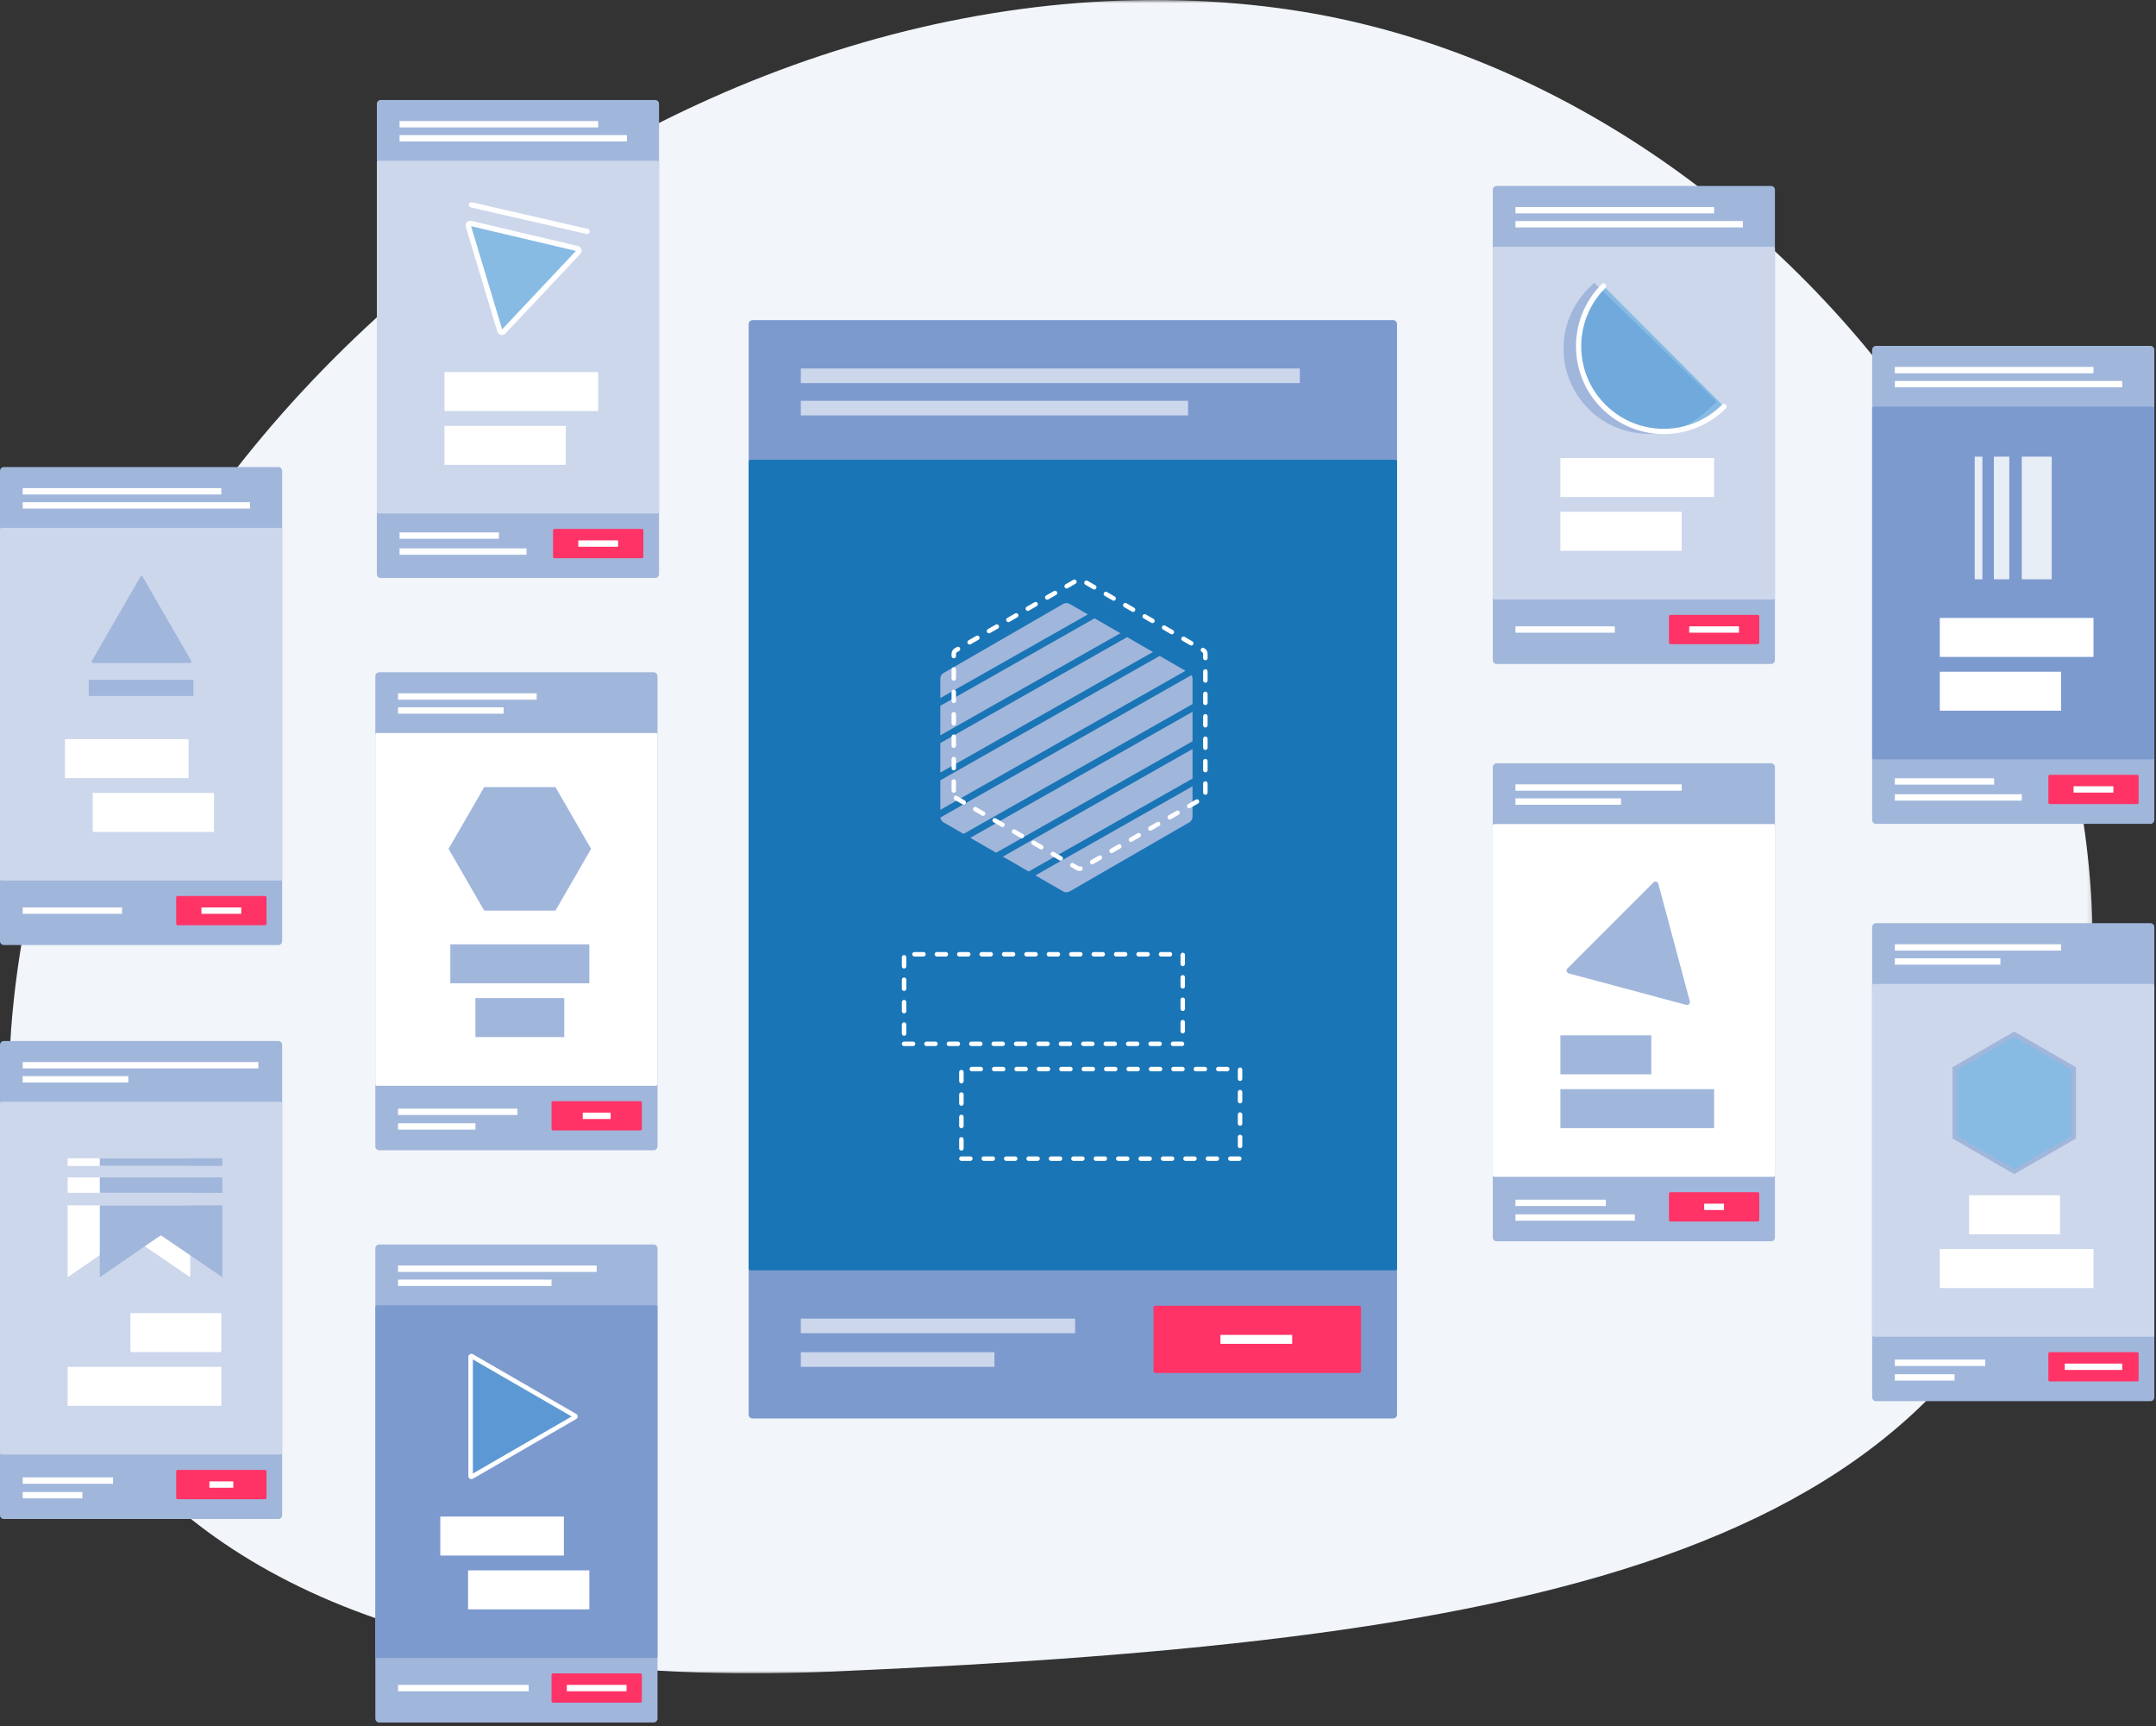 <?xml version="1.0" encoding="UTF-8"?> <svg xmlns="http://www.w3.org/2000/svg" xmlns:xlink="http://www.w3.org/1999/xlink" viewBox="0 0 481 385"><rect x="0" y="0" width="481" height="385" fill="#333333" stroke="none"/><title>creative blueprints</title><desc>Created with Sketch.</desc><defs><polygon id="a" points="0.768 0.788 465.88 0.788 465.88 374.04 0.768 374.04"></polygon></defs><g fill="none" fill-rule="evenodd"><g transform="translate(-700 -2987)"><g transform="translate(115 2703)"><g transform="translate(500 251)"><g transform="translate(84 32)"><g transform="translate(2 .212)"><mask id="b" fill="white"><use xlink:href="#a"></use></mask><path d="m184.66 373.64c160.03-6.934 253.88-26.014 276.31-119.85 27.612-115.51-65.342-236.19-176.4-251.15-136.46-18.38-286.83 102.41-283.63 247.98 0 0-12.751 131.53 183.72 123.02z" fill="#F2F5F9" mask="url(#b)"></path></g><g transform="translate(334 42.212)"><path d="m62.119 106.89h-61.22c-0.478 0-0.865-0.387-0.865-0.865v-104.89c0-0.478 0.387-0.865 0.865-0.865h61.22c0.478 0 0.865 0.387 0.865 0.865v104.89c0 0.478-0.387 0.865-0.865 0.865" fill="#A1B6DB"></path><path d="m62.615 92.505h-62.212c-0.204 0-0.369-0.165-0.369-0.369v-77.949c0-0.204 0.165-0.37 0.369-0.37h62.212c0.204 0 0.369 0.166 0.369 0.37v77.949c0 0.204-0.165 0.369-0.369 0.369" fill="#CCD7EC"></path><path d="m59.156 102.47h-19.483c-0.184 0-0.332-0.149-0.332-0.333v-5.863c0-0.183 0.148-0.332 0.332-0.332h19.483c0.184 0 0.333 0.149 0.333 0.332v5.863c0 0.184-0.149 0.333-0.333 0.333" fill="#f36"></path><polygon points="15.123 69.646 49.415 69.646 49.415 60.952 15.123 60.952" fill="#fff"></polygon><polygon points="15.122 81.644 42.179 81.644 42.179 72.95 15.122 72.95" fill="#fff"></polygon><polygon points="5.098 6.379 49.415 6.379 49.415 4.96 5.098 4.96" fill="#fff"></polygon><polygon points="5.097 9.514 55.826 9.514 55.826 8.095 5.097 8.095" fill="#fff"></polygon><polygon points="5.097 99.913 27.256 99.913 27.256 98.494 5.097 98.494" fill="#fff"></polygon><polygon points="43.862 99.913 54.967 99.913 54.967 98.494 43.862 98.494" fill="#fff"></polygon><path d="m49.997 48.4l-1.743 1.592c-7.42 7.42-19.451 7.42-26.871 0-7.421-7.421-7.421-19.451 0-26.872l1.278-1.255" fill="#A1B6DB"></path><path d="m51.622 49.458c-7.42 7.42-19.451 7.42-26.872 0-7.42-7.42-7.42-19.451 0-26.872" fill="#3498DB" fill-opacity=".446"></path><path d="m51.622 49.458c-7.42 7.42-19.451 7.42-26.872 0-7.42-7.42-7.42-19.451 0-26.872" stroke="#fff" stroke-linecap="round" stroke-linejoin="round" stroke-width="1.169"></path></g><g transform="translate(334 171)"><path d="m62.119 106.88h-61.22c-0.478 0-0.865-0.387-0.865-0.865v-104.89c0-0.478 0.387-0.865 0.865-0.865h61.22c0.478 0 0.865 0.387 0.865 0.865v104.89c0 0.478-0.387 0.865-0.865 0.865" fill="#A1B6DB"></path><path d="m62.615 92.495h-62.212c-0.204 0-0.369-0.166-0.369-0.369v-77.95c0-0.204 0.165-0.369 0.369-0.369h62.212c0.204 0 0.369 0.165 0.369 0.369v77.95c0 0.203-0.165 0.369-0.369 0.369" fill="#fff"></path><path d="m59.156 102.46h-19.483c-0.184 0-0.332-0.149-0.332-0.333v-5.863c0-0.183 0.148-0.332 0.332-0.332h19.483c0.184 0 0.333 0.149 0.333 0.332v5.863c0 0.184-0.149 0.333-0.333 0.333" fill="#f36"></path><polygon points="15.123 69.635 35.404 69.635 35.404 60.941 15.123 60.941" fill="#A1B6DB"></polygon><polygon points="15.123 81.634 49.415 81.634 49.415 72.94 15.123 72.94" fill="#A1B6DB"></polygon><polygon points="5.097 6.369 42.179 6.369 42.179 4.95 5.097 4.95" fill="#fff"></polygon><polygon points="5.097 9.503 28.651 9.503 28.651 8.084 5.097 8.084" fill="#fff"></polygon><polygon points="5.097 99.014 25.263 99.014 25.263 97.595 5.097 97.595" fill="#fff"></polygon><polygon points="5.098 102.28 31.728 102.28 31.728 100.86 5.098 100.86" fill="#fff"></polygon><polygon points="47.206 99.902 51.622 99.902 51.622 98.483 47.206 98.483" fill="#fff"></polygon><path d="m43.993 53.329l-7.017-26.188c-0.132-0.493-0.748-0.658-1.108-0.297l-19.171 19.171c-0.361 0.36-0.196 0.976 0.296 1.108l26.189 7.017c0.493 0.132 0.943-0.318 0.811-0.811" fill="#A1B6DB"></path></g><g transform="translate(84 150)"><path d="m62.824 107.57h-61.22c-0.478 0-0.865-0.387-0.865-0.865v-104.89c0-0.478 0.387-0.865 0.865-0.865h61.22c0.478 0 0.865 0.387 0.865 0.865v104.89c0 0.478-0.387 0.865-0.865 0.865" fill="#A1B6DB"></path><path d="m63.32 93.188h-62.212c-0.204 0-0.369-0.165-0.369-0.369v-77.949c0-0.204 0.165-0.37 0.369-0.37h62.212c0.204 0 0.369 0.166 0.369 0.37v77.949c0 0.204-0.165 0.369-0.369 0.369" fill="#fff"></path><path d="m59.861 103.15h-19.483c-0.184 0-0.332-0.149-0.332-0.333v-5.863c0-0.183 0.148-0.332 0.332-0.332h19.483c0.183 0 0.332 0.149 0.332 0.332v5.863c0 0.184-0.149 0.333-0.332 0.333" fill="#f36"></path><polygon points="17.465 70.329 48.482 70.329 48.482 61.635 17.465 61.635" fill="#A1B6DB"></polygon><polygon points="23.063 82.327 42.884 82.327 42.884 73.633 23.063 73.633" fill="#A1B6DB"></polygon><polygon points="5.802 7.062 36.73 7.062 36.73 5.643 5.802 5.643" fill="#fff"></polygon><polygon points="5.802 10.196 29.356 10.196 29.356 8.777 5.802 8.777" fill="#fff"></polygon><polygon points="5.802 99.707 32.432 99.707 32.432 98.288 5.802 98.288" fill="#fff"></polygon><polygon points="5.802 102.97 23.063 102.97 23.063 101.55 5.802 101.55" fill="#fff"></polygon><polygon points="47.01 100.6 53.229 100.6 53.229 99.176 47.01 99.176" fill="#fff"></polygon><polygon points="40.923 26.574 25.024 26.574 17.074 40.343 25.024 54.112 40.923 54.112 48.873 40.343" fill="#A1B6DB"></polygon></g><g transform="translate(418 78)"><path d="m62.758 106.77h-61.22c-0.478 0-0.865-0.387-0.865-0.865v-104.89c0-0.478 0.387-0.866 0.865-0.866h61.22c0.478 0 0.865 0.388 0.865 0.866v104.89c0 0.478-0.387 0.865-0.865 0.865" fill="#A1B6DB"></path><path d="m63.253 92.386h-62.212c-0.204 0-0.369-0.165-0.369-0.369v-77.95c0-0.203 0.165-0.369 0.369-0.369h62.212c0.204 0 0.369 0.166 0.369 0.369v77.95c0 0.204-0.165 0.369-0.369 0.369" fill="#7D9ACF"></path><path d="m59.795 102.35h-19.483c-0.184 0-0.332-0.148-0.332-0.332v-5.864c0-0.183 0.148-0.332 0.332-0.332h19.483c0.183 0 0.332 0.149 0.332 0.332v5.864c0 0.184-0.149 0.332-0.332 0.332" fill="#f36"></path><polygon points="15.761 69.527 50.053 69.527 50.053 60.833 15.761 60.833" fill="#fff"></polygon><polygon points="15.761 81.525 42.818 81.525 42.818 72.831 15.761 72.831" fill="#fff"></polygon><polygon points="5.736 6.26 50.053 6.26 50.053 4.841 5.736 4.841" fill="#fff"></polygon><polygon points="5.735 9.395 56.464 9.395 56.464 7.976 5.735 7.976" fill="#fff"></polygon><polygon points="5.735 98.017 27.894 98.017 27.894 96.598 5.735 96.598" fill="#fff"></polygon><polygon points="5.736 101.58 34.063 101.58 34.063 100.16 5.736 100.16" fill="#fff"></polygon><polygon points="45.612 99.793 54.495 99.793 54.495 98.374 45.612 98.374" fill="#fff"></polygon><polygon points="31.269 52.214 31.269 37.715 31.269 24.864 27.833 24.864 27.833 52.214" fill="#E8EEF6"></polygon><polygon points="25.274 52.214 25.274 37.715 25.274 24.864 23.556 24.864 23.556 52.214" fill="#E8EEF6"></polygon><polygon points="40.739 52.214 40.739 37.715 40.739 24.864 34.063 24.864 34.063 52.214" fill="#E8EEF6"></polygon></g><g transform="translate(85 23)"><path d="m62.163 106.92h-61.22c-0.478 0-0.865-0.387-0.865-0.865v-104.89c0-0.478 0.387-0.865 0.865-0.865h61.22c0.478 0 0.865 0.387 0.865 0.865v104.89c0 0.478-0.387 0.865-0.865 0.865" fill="#A1B6DB"></path><path d="m62.659 92.544h-62.212c-0.204 0-0.37-0.165-0.37-0.369v-77.949c0-0.204 0.166-0.37 0.37-0.37h62.212c0.204 0 0.369 0.166 0.369 0.37v77.949c0 0.204-0.165 0.369-0.369 0.369" fill="#CCD7EC"></path><path d="m59.2 102.51h-19.483c-0.184 0-0.332-0.149-0.332-0.333v-5.863c0-0.183 0.148-0.332 0.332-0.332h19.483c0.184 0 0.332 0.149 0.332 0.332v5.863c0 0.184-0.148 0.333-0.332 0.333" fill="#f36"></path><polygon points="15.166 69.685 49.458 69.685 49.458 60.991 15.166 60.991" fill="#fff"></polygon><polygon points="15.166 81.684 42.223 81.684 42.223 72.99 15.166 72.99" fill="#fff"></polygon><polygon points="5.141 6.418 49.458 6.418 49.458 4.999 5.141 4.999" fill="#fff"></polygon><polygon points="5.14 9.553 55.869 9.553 55.869 8.134 5.14 8.134" fill="#fff"></polygon><polygon points="5.141 98.175 27.3 98.175 27.3 96.756 5.141 96.756" fill="#fff"></polygon><polygon points="5.141 101.74 33.468 101.74 33.468 100.32 5.141 100.32" fill="#fff"></polygon><polygon points="45.017 99.952 53.9 99.952 53.9 98.533 45.017 98.533" fill="#fff"></polygon><path d="m28.312 52.014c-0.247 0.262-0.686 0.159-0.79-0.187l-7.038-23.393c-0.104-0.346 0.205-0.674 0.557-0.592l23.778 5.602c0.351 0.083 0.481 0.515 0.234 0.778l-16.741 17.792z" fill="#3498DB" fill-opacity=".446"></path><path d="m45.052 34.222l-16.741 17.792c-0.247 0.262-0.686 0.159-0.79-0.187l-7.038-23.393c-0.104-0.346 0.205-0.674 0.557-0.592l23.778 5.602c0.351 0.083 0.481 0.515 0.234 0.778z" stroke="#fff" stroke-linecap="round" stroke-linejoin="round" stroke-width="1.169"></path><path d="m21.175 23.7l25.81 5.918" stroke="#fff" stroke-linecap="round" stroke-linejoin="round" stroke-width="1.169"></path></g><g transform="translate(0 105)"><path d="m63.085 106.8h-61.22c-0.478 0-0.865-0.387-0.865-0.865v-104.89c0-0.478 0.387-0.865 0.865-0.865h61.22c0.478 0 0.865 0.387 0.865 0.865v104.89c0 0.478-0.387 0.865-0.865 0.865" fill="#A1B6DB"></path><path d="m63.581 92.421h-62.212c-0.204 0-0.37-0.165-0.37-0.369v-77.949c0-0.204 0.166-0.37 0.37-0.37h62.212c0.204 0 0.369 0.166 0.369 0.37v77.949c0 0.204-0.165 0.369-0.369 0.369" fill="#CCD7EC"></path><path d="m60.122 102.38h-19.483c-0.184 0-0.332-0.148-0.332-0.332v-5.863c0-0.184 0.148-0.333 0.332-0.333h19.483c0.184 0 0.332 0.149 0.332 0.333v5.863c0 0.184-0.148 0.332-0.332 0.332" fill="#f36"></path><polygon points="15.492 69.562 43.062 69.562 43.062 60.868 15.492 60.868" fill="#fff"></polygon><polygon points="21.686 81.561 48.743 81.561 48.743 72.867 21.686 72.867" fill="#fff"></polygon><polygon points="6.064 6.295 50.381 6.295 50.381 4.876 6.064 4.876" fill="#fff"></polygon><polygon points="6.063 9.43 56.792 9.43 56.792 8.011 6.063 8.011" fill="#fff"></polygon><polygon points="6.063 99.829 28.222 99.829 28.222 98.41 6.063 98.41" fill="#fff"></polygon><polygon points="45.94 99.829 54.823 99.829 54.823 98.41 45.94 98.41" fill="#fff"></polygon><path d="m21.475 43.44l10.846-18.786c0.115-0.199 0.403-0.199 0.518 0l10.846 18.786c0.115 0.199-0.029 0.449-0.259 0.449h-21.692c-0.23 0-0.374-0.25-0.259-0.449" fill="#A1B6DB"></path><polygon points="44.155 47.617 31.772 47.617 20.796 47.617 20.796 51.237 44.155 51.237" fill="#A1B6DB"></polygon></g><g transform="translate(84 278)"><path d="m62.824 107.21h-61.22c-0.478 0-0.865-0.387-0.865-0.865v-104.89c0-0.478 0.387-0.865 0.865-0.865h61.22c0.478 0 0.865 0.387 0.865 0.865v104.89c0 0.478-0.387 0.865-0.865 0.865" fill="#A1B6DB"></path><path d="m63.32 92.832h-62.212c-0.204 0-0.369-0.165-0.369-0.369v-77.949c0-0.204 0.165-0.37 0.369-0.37h62.212c0.204 0 0.369 0.166 0.369 0.37v77.949c0 0.204-0.165 0.369-0.369 0.369" fill="#7D9ACF"></path><path d="m59.861 102.79h-19.483c-0.184 0-0.332-0.148-0.332-0.332v-5.863c0-0.184 0.148-0.333 0.332-0.333h19.483c0.183 0 0.332 0.149 0.332 0.333v5.863c0 0.184-0.149 0.332-0.332 0.332" fill="#f36"></path><polygon points="15.231 69.972 42.801 69.972 42.801 61.278 15.231 61.278" fill="#fff"></polygon><polygon points="21.425 81.971 48.482 81.971 48.482 73.277 21.425 73.277" fill="#fff"></polygon><polygon points="5.802 6.706 50.119 6.706 50.119 5.287 5.802 5.287" fill="#fff"></polygon><polygon points="5.802 9.84 40.046 9.84 40.046 8.421 5.802 8.421" fill="#fff"></polygon><polygon points="5.802 100.24 34.953 100.24 34.953 98.82 5.802 98.82" fill="#fff"></polygon><polygon points="43.457 100.24 56.782 100.24 56.782 98.82 43.457 98.82" fill="#fff"></polygon><path d="m22.158 52.427c-0.067 0-0.166-0.053-0.166-0.166v-26.619c0-0.113 0.099-0.166 0.166-0.166l23.135 13.333c0.072 0.041 0.082 0.107 0.082 0.143 0 0.035-0.01 0.101-0.082 0.142l-23.053 13.31-0.082 0.023z" fill="#3498DB" fill-opacity=".446"></path><path d="m22.158 24.976c-0.347 0-0.666 0.278-0.666 0.666v26.619c0 0.389 0.319 0.666 0.666 0.666 0.111 0 0.225-0.028 0.332-0.09l23.052-13.309c0.444-0.256 0.444-0.896 0-1.152l-23.052-13.31c-0.107-0.062-0.221-0.09-0.332-0.09m0.334 1.246l22.048 12.73-22.048 12.73v-25.46" fill="#fff"></path></g><g transform="translate(418 206)"><path d="m62.758 107.54h-61.22c-0.478 0-0.865-0.387-0.865-0.865v-104.89c0-0.478 0.387-0.865 0.865-0.865h61.22c0.478 0 0.865 0.387 0.865 0.865v104.89c0 0.478-0.387 0.865-0.865 0.865" fill="#A1B6DB"></path><path d="m63.253 93.164h-62.212c-0.204 0-0.369-0.165-0.369-0.369v-77.949c0-0.204 0.165-0.37 0.369-0.37h62.212c0.204 0 0.369 0.166 0.369 0.37v77.949c0 0.204-0.165 0.369-0.369 0.369" fill="#CCD7EC"></path><path d="m59.795 103.13h-19.483c-0.184 0-0.332-0.149-0.332-0.333v-5.863c0-0.183 0.148-0.332 0.332-0.332h19.483c0.183 0 0.332 0.149 0.332 0.332v5.863c0 0.184-0.149 0.333-0.332 0.333" fill="#f36"></path><polygon points="22.304 70.304 42.585 70.304 42.585 61.61 22.304 61.61" fill="#fff"></polygon><polygon points="15.761 82.303 50.053 82.303 50.053 73.609 15.761 73.609" fill="#fff"></polygon><polygon points="5.736 7.038 42.818 7.038 42.818 5.619 5.736 5.619" fill="#fff"></polygon><polygon points="5.735 10.172 29.289 10.172 29.289 8.753 5.735 8.753" fill="#fff"></polygon><polygon points="5.736 99.683 25.902 99.683 25.902 98.264 5.736 98.264" fill="#fff"></polygon><polygon points="5.736 102.95 19.051 102.95 19.051 101.53 5.736 101.53" fill="#fff"></polygon><polygon points="43.642 100.57 56.464 100.57 56.464 99.152 43.642 99.152" fill="#fff"></polygon><polygon points="19.097 48.656 19.097 33.334 32.366 25.673 45.635 33.334 45.635 48.656 32.366 56.317" fill="#3498DB" fill-opacity=".446"></polygon><path d="m32.366 25.096l-13.769 7.949v15.9l13.769 7.949 13.769-7.949v-15.9l-13.769-7.949zm0 1.155l12.769 7.371v14.745l-12.769 7.373-12.769-7.373v-14.745l12.769-7.371z" fill="#A1B6DB"></path></g><g transform="translate(0 233)"><path d="m63.085 106.82h-61.22c-0.478 0-0.865-0.387-0.865-0.865v-104.89c0-0.478 0.387-0.865 0.865-0.865h61.22c0.478 0 0.865 0.387 0.865 0.865v104.89c0 0.478-0.387 0.865-0.865 0.865" fill="#A1B6DB"></path><path d="m63.581 92.441h-62.212c-0.204 0-0.37-0.165-0.37-0.369v-77.949c0-0.204 0.166-0.37 0.37-0.37h62.212c0.204 0 0.369 0.166 0.369 0.37v77.949c0 0.204-0.165 0.369-0.369 0.369" fill="#CCD7EC"></path><path d="m60.122 102.4h-19.483c-0.184 0-0.332-0.149-0.332-0.333v-5.863c0-0.183 0.148-0.332 0.332-0.332h19.483c0.184 0 0.332 0.149 0.332 0.332v5.863c0 0.184-0.148 0.333-0.332 0.333" fill="#f36"></path><polygon points="30.103 69.582 50.384 69.582 50.384 60.888 30.103 60.888" fill="#fff"></polygon><polygon points="16.089 81.581 50.381 81.581 50.381 72.887 16.089 72.887" fill="#fff"></polygon><polygon points="6.063 6.315 58.641 6.315 58.641 4.896 6.063 4.896" fill="#fff"></polygon><polygon points="6.063 9.45 29.617 9.45 29.617 8.031 6.063 8.031" fill="#fff"></polygon><polygon points="6.063 98.96 26.229 98.96 26.229 97.541 6.063 97.541" fill="#fff"></polygon><polygon points="6.064 102.22 19.379 102.22 19.379 100.8 6.064 100.8" fill="#fff"></polygon><polygon points="16.089 34.065 30.588 34.065 43.439 34.065 43.439 30.629 16.089 30.629" fill="#fff"></polygon><polygon points="16.089 28.07 30.588 28.07 43.439 28.07 43.439 26.352 16.089 26.352" fill="#fff"></polygon><polygon points="16.089 52.896 29.7 43.534 43.439 52.896 43.439 36.858 16.089 36.858" fill="#fff"></polygon><polygon points="47.716 99.849 53.046 99.849 53.046 98.43 47.716 98.43" fill="#fff"></polygon><polygon points="23.264 34.065 37.762 34.065 50.614 34.065 50.614 30.629 23.264 30.629" fill="#A1B6DB"></polygon><polygon points="23.264 28.07 37.762 28.07 50.614 28.07 50.614 26.352 23.264 26.352" fill="#A1B6DB"></polygon><polygon points="23.264 52.896 36.874 43.534 50.614 52.896 50.614 36.858 23.264 36.858" fill="#A1B6DB"></polygon></g><g transform="translate(168 72)"><path d="m143.81 245.4h-142.92c-0.478 0-0.865-0.387-0.865-0.865v-243.26c0-0.477 0.387-0.864 0.865-0.864h142.92c0.478 0 0.865 0.387 0.865 0.864v243.26c0 0.478-0.387 0.865-0.865 0.865" fill="#7D9ACF"></path><path d="m144.31 212.36h-143.91c-0.204 0-0.369-0.165-0.369-0.369v-180.07c0-0.204 0.165-0.37 0.369-0.37h143.91c0.204 0 0.369 0.166 0.369 0.37v180.07c0 0.204-0.165 0.369-0.369 0.369" fill="#1975B6"></path><path d="m136.25 235.25h-45.504c-0.218 0-0.395-0.177-0.395-0.395v-14.209c0-0.219 0.177-0.396 0.395-0.396h45.504c0.218 0 0.396 0.177 0.396 0.396v14.209c0 0.218-0.178 0.395-0.396 0.395" fill="#f36"></path><path d="m105.28 227.75h19.896" stroke="#fff" stroke-dasharray="16,8" stroke-width="2"></path><polygon points="42.784 109.64 97.479 78.626 91.724 75.303 42.784 103.05" fill="#A1B6DB"></polygon><path d="m43.501 112.43l4.464 2.577 51.084-28.964v-5.684c0-0.279-0.086-0.543-0.232-0.77l-56.012 31.759c0.051 0.449 0.3 0.853 0.696 1.082" fill="#A1B6DB"></path><polygon points="55.227 119.2 99.05 94.353 99.05 87.768 49.473 115.88" fill="#A1B6DB"></polygon><polygon points="62.489 123.39 99.05 102.66 99.05 96.078 56.735 120.07" fill="#A1B6DB"></polygon><polygon points="42.784 101.33 90.217 74.433 84.464 71.111 42.784 94.744" fill="#A1B6DB"></polygon><path d="m63.995 124.26l6.204 3.582c0.444 0.256 0.991 0.256 1.435 0l26.698-15.414c0.444-0.256 0.717-0.73 0.717-1.243v-6.8l-35.054 19.875z" fill="#A1B6DB"></path><path d="m75.695 66.048l-4.061-2.345c-0.443-0.256-0.99-0.256-1.434 0l-26.698 15.415c-0.444 0.256-0.718 0.73-0.718 1.242v4.348l32.911-18.66z" fill="#A1B6DB"></path><polygon points="42.784 93.019 82.957 70.241 77.201 66.918 42.784 86.433" fill="#A1B6DB"></polygon><path d="m46.256 106.98l27.131 15.664c0.289 0.167 0.644 0.167 0.933 0l27.132-15.664c0.288-0.167 0.466-0.475 0.466-0.808v-31.329c0-0.333-0.178-0.641-0.466-0.808l-27.132-15.664c-0.289-0.167-0.644-0.167-0.933 0l-27.131 15.664c-0.289 0.167-0.467 0.475-0.467 0.808v31.329c0 0.333 0.178 0.641 0.467 0.808z" stroke="#fff" stroke-dasharray="2,3" stroke-linecap="round"></path><path d="m34.698 161.83h62.171v-19.977h-62.171v19.977z" stroke="#fff" stroke-dasharray="2,3" stroke-linecap="round"></path><path d="m47.485 187.44h62.171v-19.977h-62.171v19.977z" stroke="#fff" stroke-dasharray="2,3" stroke-linecap="round"></path><polygon points="11.662 14.457 122.99 14.457 122.99 11.196 11.662 11.196" fill="#CCD7EC"></polygon><polygon points="11.662 21.658 98.05 21.658 98.05 18.398 11.662 18.398" fill="#CCD7EC"></polygon><polygon points="11.662 226.38 72.854 226.38 72.854 223.12 11.662 223.12" fill="#CCD7EC"></polygon><polygon points="11.662 233.88 54.856 233.88 54.856 230.62 11.662 230.62" fill="#CCD7EC"></polygon></g></g></g></g></g></g></svg> 